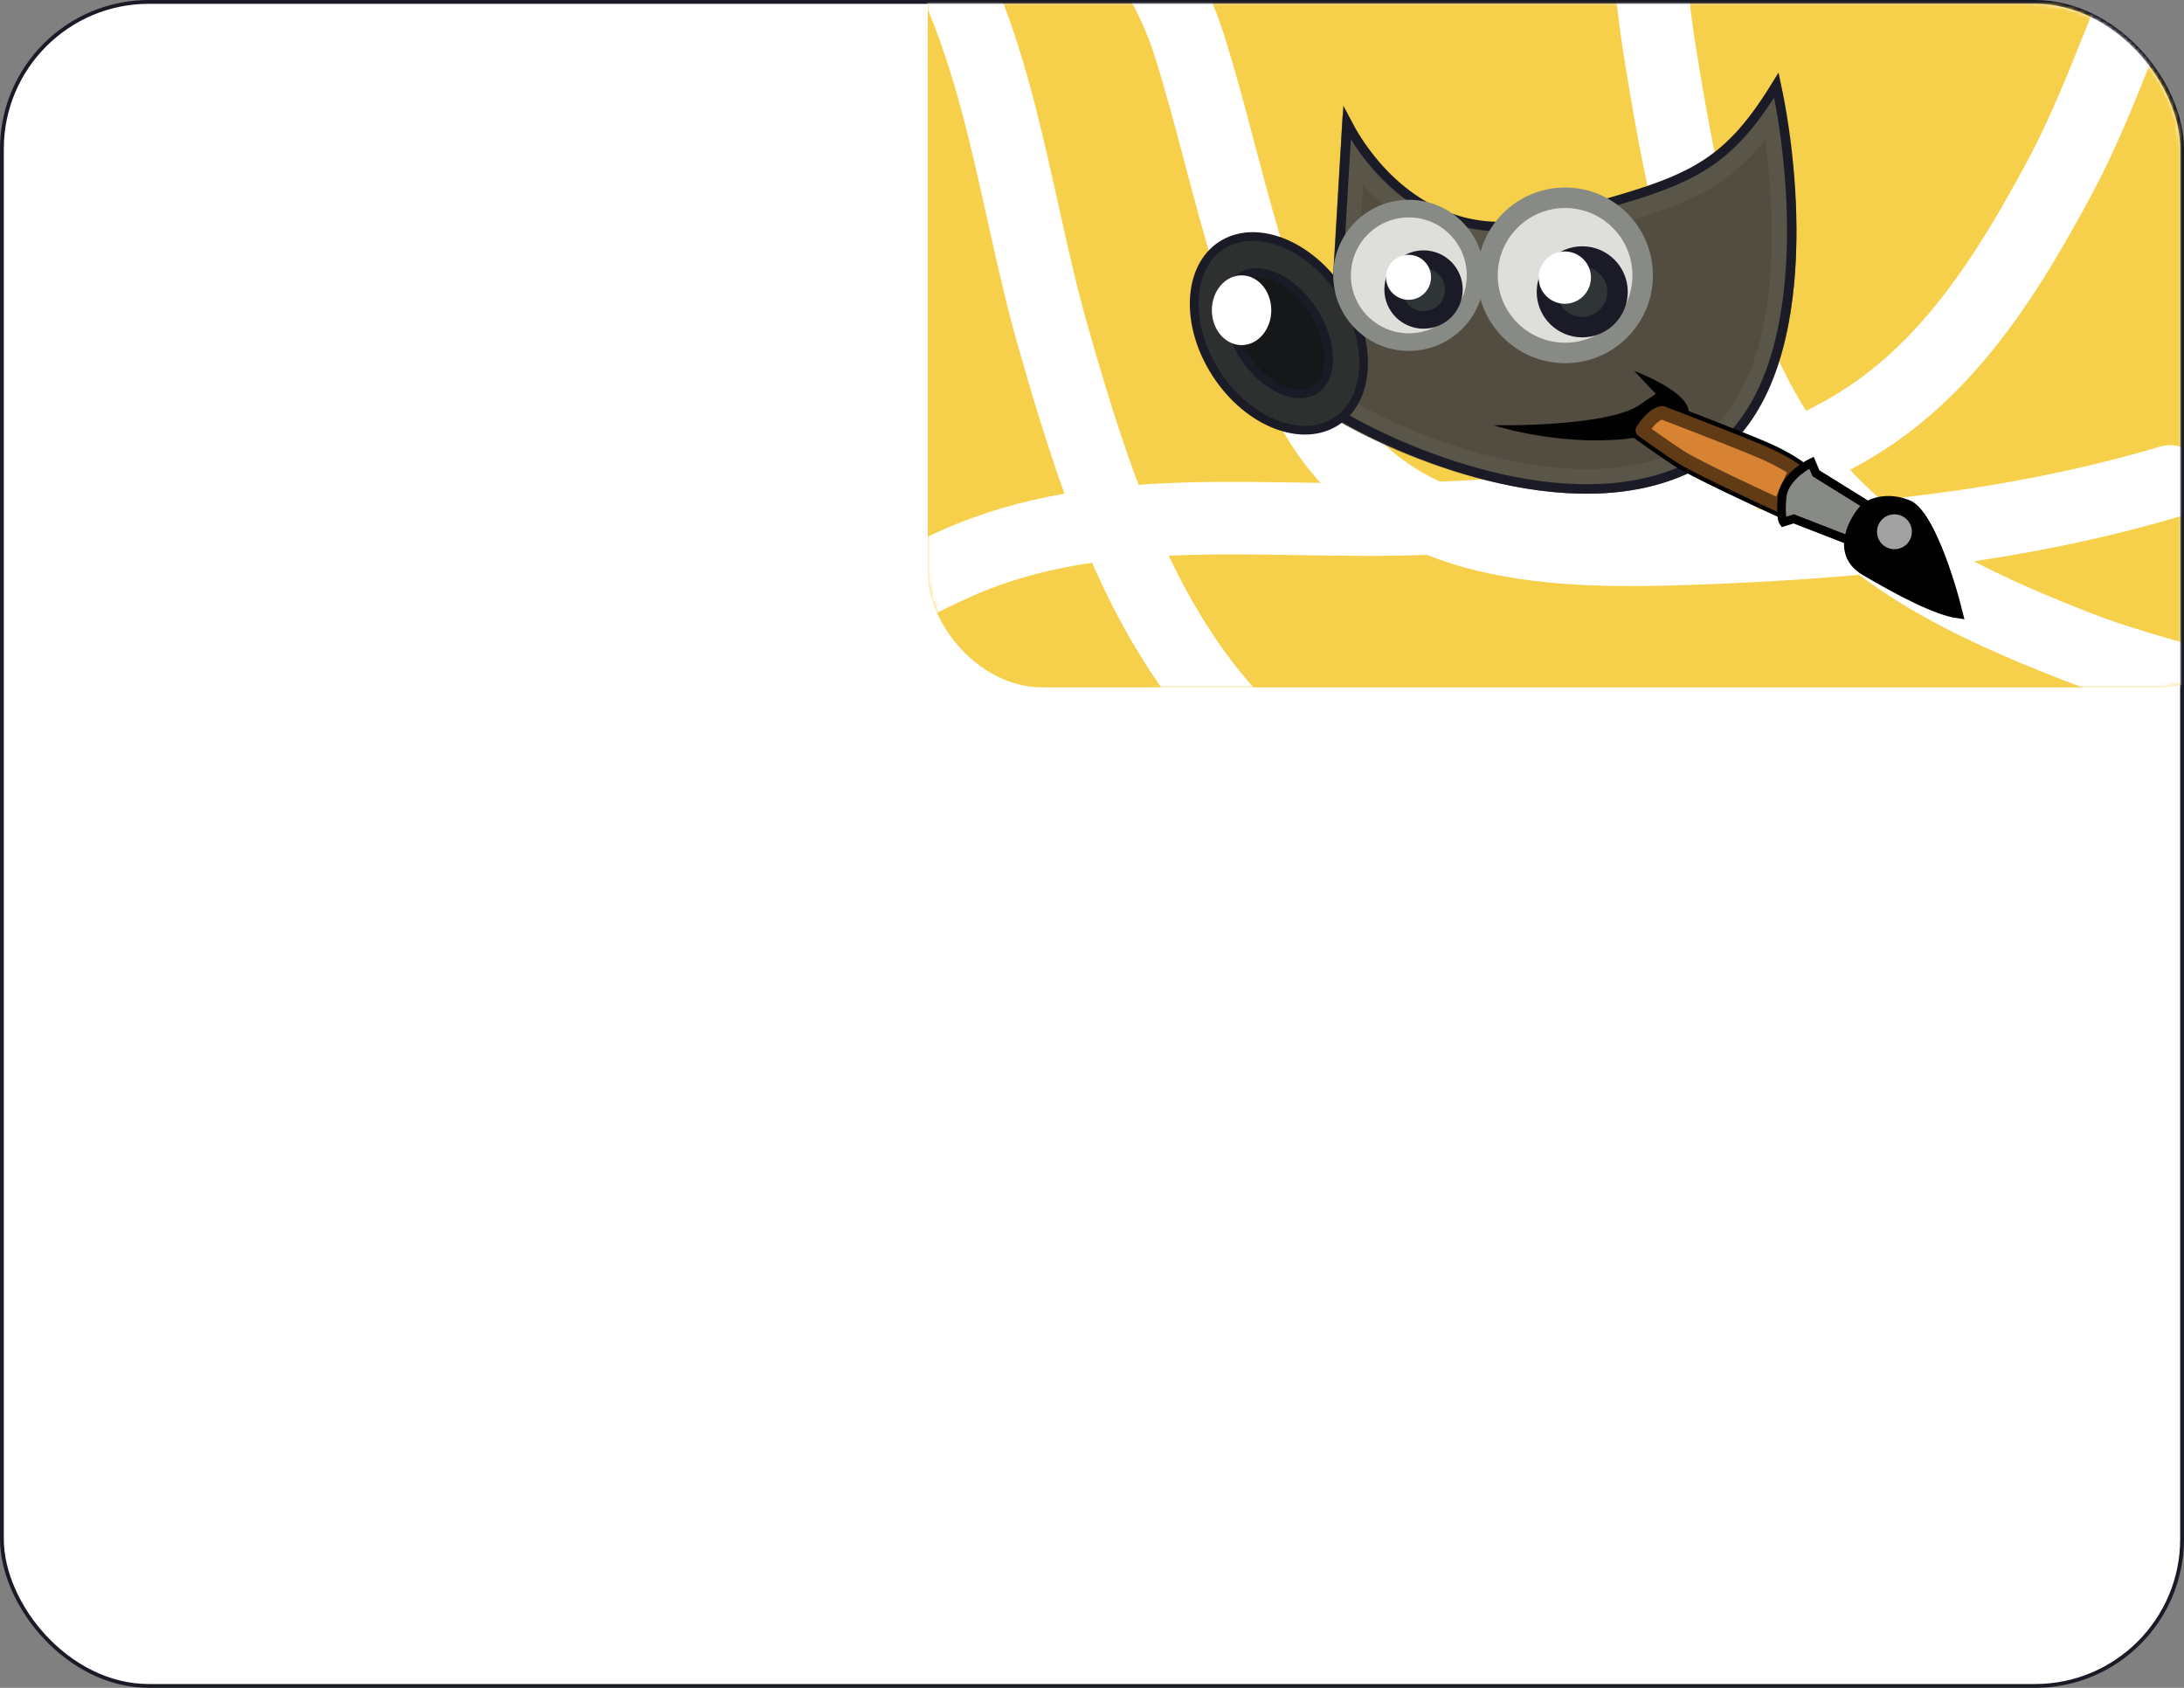 <?xml version="1.0" encoding="UTF-8"?> <svg xmlns="http://www.w3.org/2000/svg" width="572" height="442" viewBox="0 0 572 442" fill="none"><rect x="0" y="0" width="572" height="442" fill="#808080" stroke="none"/> <rect x="0.5" y="0.5" width="571" height="441" rx="38.5" fill="white" stroke="#1B1B27"></rect> <mask id="mask0_925_7221" style="mask-type:alpha" maskUnits="userSpaceOnUse" x="1" y="1" width="570" height="440"> <rect x="1" y="1" width="570" height="440" rx="38" fill="#C4C4C4"></rect> </mask> <g mask="url(#mask0_925_7221)"> <rect x="243" y="-88" width="352" height="268" rx="30" fill="#F6CF4B"></rect> <mask id="mask1_925_7221" style="mask-type:alpha" maskUnits="userSpaceOnUse" x="243" y="-88" width="352" height="268"> <rect x="243" y="-88" width="352" height="268" rx="30" fill="#F6CF4B"></rect> </mask> <g mask="url(#mask1_925_7221)"> <path d="M568.357 126.081C527.373 138.252 485.784 142.124 443.143 143.647C408.167 144.897 367.499 144.238 346.397 111.657C327.568 82.584 321.872 44.912 311.62 12.27C292.969 -47.118 226.506 -56.845 174 -72.469" stroke="white" stroke-width="19" stroke-linecap="round"></path> <path d="M489.377 246.59C460.86 235.183 430.58 235.746 401.03 227.932C373.05 220.532 344.796 211.2 324.251 189.682C298.057 162.247 285.876 123.475 275.74 87.901C264.501 48.46 261.354 3.815 235.438 -29.739C228.19 -39.124 220.631 -48.52 208.663 -51.382C196.69 -54.245 184.224 -53.994 172 -53.994" stroke="white" stroke-width="19" stroke-linecap="round"></path> <path d="M578.133 -35.126C560.409 -10.042 553.918 19.54 539.448 46.463C525.747 71.957 510.104 97.267 484.399 112.247C451.627 131.346 411.084 134.18 374.13 135.77C333.156 137.532 289.003 130.215 250.343 147.621C239.531 152.49 228.634 157.656 223.069 168.631C217.501 179.611 214.847 191.794 212.005 203.683" stroke="white" stroke-width="19" stroke-linecap="round"></path> <path d="M629.084 197.806C602.065 183.203 571.92 180.288 543.462 169.134C516.516 158.572 489.52 146.06 471.58 122.327C448.707 92.067 441.056 52.153 435.068 15.652C428.43 -24.819 430.426 -69.53 408.532 -105.836C402.408 -115.991 395.978 -126.193 384.418 -130.409C372.852 -134.627 360.439 -135.809 348.296 -137.211" stroke="white" stroke-width="19" stroke-linecap="round"></path> <path d="M352.221 107.558V73.986L354.258 39.808C357.455 44.519 361.707 49.364 367.012 53.336C376.503 60.444 389.377 64.743 405.285 60.441C406.856 60.016 408.38 59.606 409.86 59.207C425.64 54.96 436.392 52.065 444.808 47.452C452.518 43.225 458.196 37.62 464.213 28.711C466.574 41.443 468.185 58.278 466.683 74.3C464.84 93.946 458.435 111.315 444.261 119.297C429.654 127.522 411.202 127.39 393.634 123.535C377.061 119.898 361.766 113.052 352.221 107.558Z" fill="#524D40" stroke="#5A5549" stroke-width="6.396"></path> <path d="M350.386 108.45V73.245L352.801 32.201C355.975 38.266 361.15 45.371 368.293 50.79C377.368 57.675 389.626 61.833 404.868 57.658C406.407 57.236 407.899 56.829 409.346 56.434C425.237 52.098 435.744 49.232 443.937 44.681C452.35 40.008 458.287 33.594 465.238 22.282C468.106 35.685 470.401 55.252 468.683 73.811C466.826 93.875 460.324 112.347 445.281 120.929C430.076 129.603 411.068 129.375 393.314 125.428C375.949 121.567 359.989 114.193 350.386 108.45Z" stroke="#1B1B27" stroke-width="2.476"></path> <path d="M351.268 76.625C355.481 83.066 357.386 90.09 357.108 96.208C356.831 102.328 354.386 107.448 349.999 110.317C345.612 113.186 339.941 113.374 334.223 111.175C328.507 108.976 322.836 104.416 318.624 97.974C314.411 91.533 312.506 84.51 312.783 78.391C313.061 72.272 315.506 67.152 319.893 64.283C324.28 61.414 329.951 61.226 335.668 63.425C341.385 65.623 347.056 70.184 351.268 76.625Z" fill="#2E3030" stroke="#1B1B27" stroke-width="2.27"></path> <path d="M343.84 81.334C346.577 85.519 347.943 89.971 347.99 93.75C348.036 97.545 346.765 100.492 344.441 102.012C342.117 103.532 338.908 103.515 335.449 101.951C332.006 100.394 328.475 97.357 325.738 93.172C323.002 88.987 321.635 84.536 321.588 80.756C321.542 76.961 322.813 74.015 325.137 72.495C327.461 70.974 330.67 70.991 334.129 72.555C337.572 74.112 341.103 77.149 343.84 81.334Z" fill="#151718" stroke="#1B1B27" stroke-width="2.27"></path> <ellipse cx="325.175" cy="81.243" rx="7.78" ry="9.133" fill="white"></ellipse> <circle cx="368.976" cy="72.108" r="17.482" fill="#DEDEDA" stroke="#888A85" stroke-width="4.615"></circle> <circle cx="372.832" cy="75.819" r="7.951" fill="#2F3436" stroke="#1B1B27" stroke-width="4.615"></circle> <circle cx="368.905" cy="72.618" r="5.893" fill="white"></circle> <circle cx="409.909" cy="72.109" r="20.32" fill="#DEDEDA" stroke="#888A85" stroke-width="5.364"></circle> <circle cx="414.393" cy="76.422" r="9.242" fill="#2F3436" stroke="#1B1B27" stroke-width="5.364"></circle> <circle cx="409.827" cy="72.701" r="6.85" fill="white"></circle> <path d="M434.939 113.209C450.973 108.608 436.997 100.58 428.004 97.141L433.671 103.145L429.78 105.767C423.489 110.705 401.394 111.545 391.133 111.348C399.054 113.885 418.905 117.809 434.939 113.209Z" fill="#010101"></path> <path d="M435.536 106.273C431.882 106.544 428.883 111.009 427.84 113.208C429.785 114.646 434.741 118.214 439.003 120.988C443.265 123.762 459.384 131.277 466.91 134.688L472.407 122.511C471.449 121.721 468.399 119.618 463.866 117.521C459.333 115.424 443.09 109.149 435.536 106.273Z" fill="#C4C4C4" stroke="black" stroke-width="2.27"></path> <path d="M439.959 119.518C436.459 117.24 432.474 114.412 430.114 112.699C430.6 111.908 431.239 111.016 431.988 110.218C433.095 109.037 434.244 108.27 435.32 108.068C443.064 111.018 458.745 117.084 463.129 119.113C466.395 120.624 468.84 122.124 470.227 123.079L466.036 132.364C462.325 130.669 457.255 128.314 452.494 126.02C446.956 123.351 441.976 120.831 439.959 119.518Z" fill="#D88334" stroke="#613B15" stroke-width="3.507" stroke-linejoin="round"></path> <path d="M466.738 130.121C467.144 125.724 472.038 122.313 474.434 121.157L475.617 123.948L492.362 134.35L488.726 143.229L469.782 135.872L467.076 136.718C466.794 136.351 466.332 134.519 466.738 130.121Z" fill="#888A85" stroke="black" stroke-width="2.27"></path> <path d="M499.722 132.067C505.269 134.3 510.885 152.166 512.999 160.82C507.361 160.115 497.269 154.816 488.39 149.573C480.162 144.715 485.824 135.422 488.39 132.913C489.856 131.701 494.174 129.834 499.722 132.067Z" fill="black" stroke="black" stroke-width="2.27"></path> <circle cx="496.164" cy="139.256" r="4.567" fill="#A1A1A1"></circle> </g> </g> </svg> 